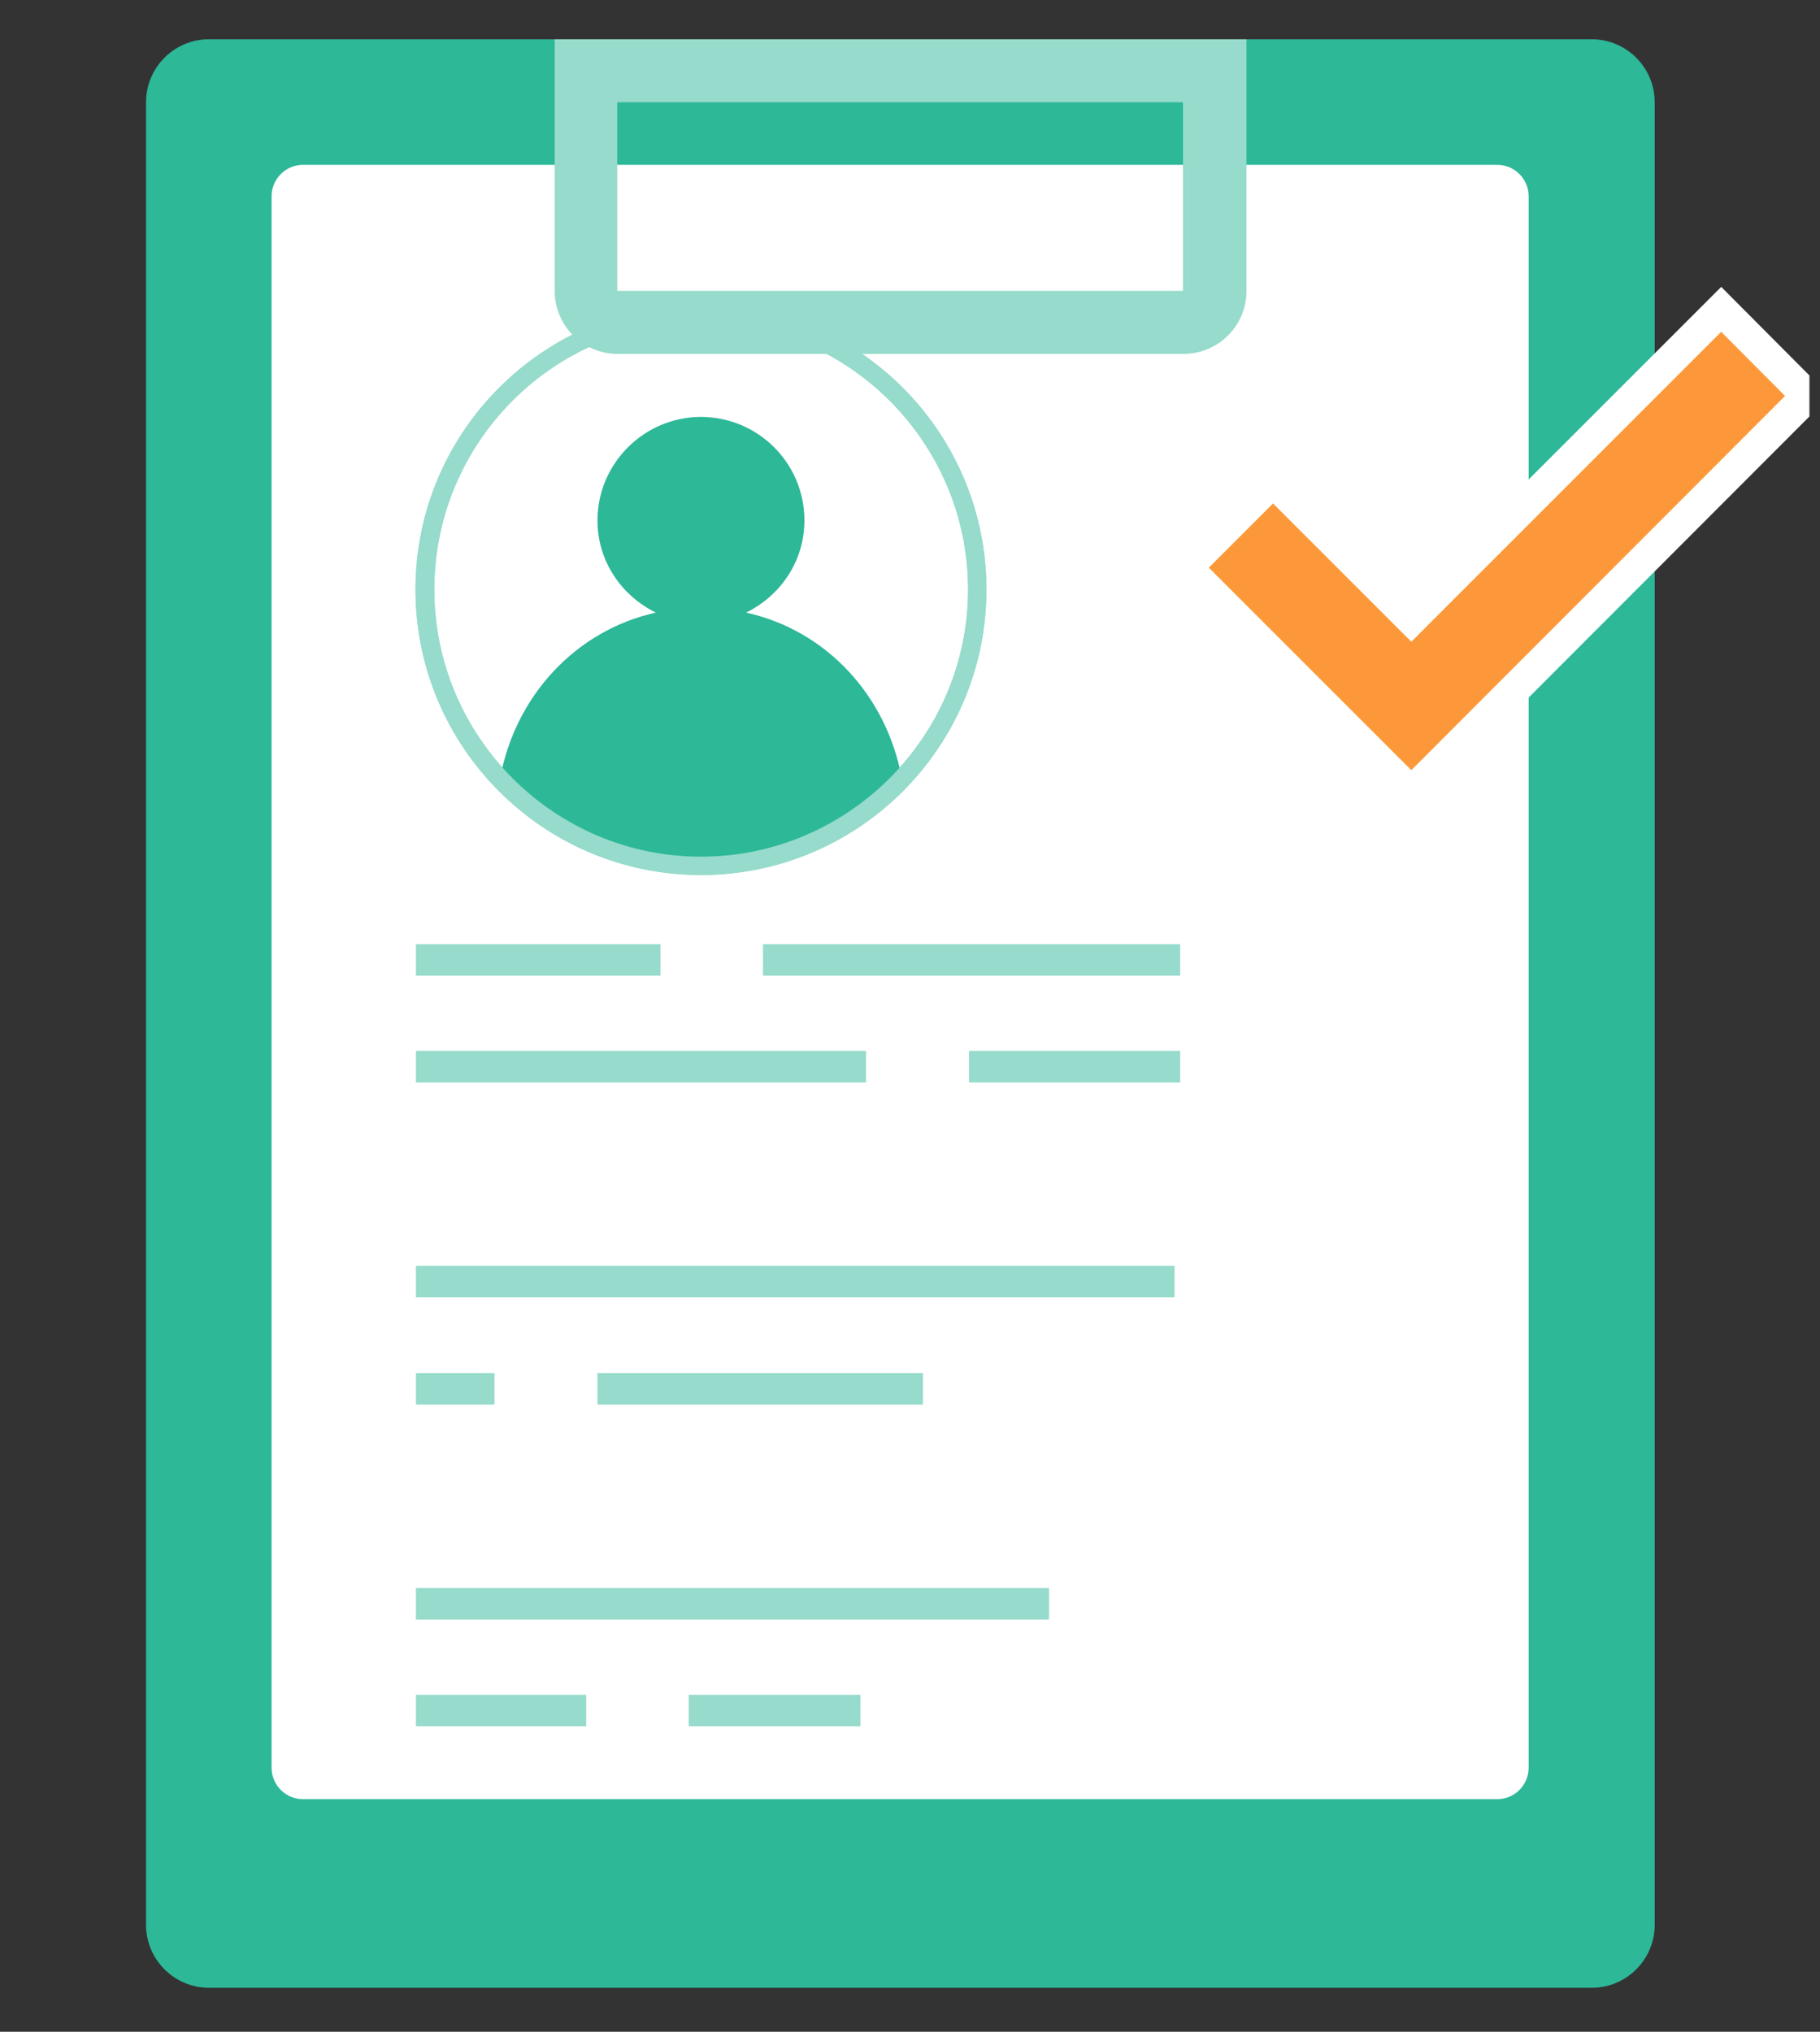 <svg width="86" height="96" viewBox="0 0 86 96" fill="none" xmlns="http://www.w3.org/2000/svg">
<rect x="0" y="0" width="86" height="96" fill="#333333" stroke="none"/>
<g clip-path="url(#clip0_12638_21426)">
<path d="M9.878 1.855H75.211C76.856 1.855 78.189 3.189 78.189 4.833V90.944C78.189 92.589 76.856 93.922 75.211 93.922H9.878C8.233 93.922 6.9 92.589 6.9 90.944V4.833C6.9 3.189 8.233 1.855 9.878 1.855Z" fill="#2DB898"/>
<path d="M14.322 7.788H70.744C71.567 7.788 72.233 8.455 72.233 9.277V83.521C72.233 84.344 71.567 85.01 70.744 85.01H14.322C13.5 85.01 12.833 84.344 12.833 83.521V9.277C12.833 8.455 13.5 7.788 14.322 7.788Z" fill="white"/>
<path d="M55.767 49.654H45.789V51.143H55.767V49.654Z" fill="#96DBCB"/>
<path d="M40.922 49.654H19.655V51.143H40.922V49.654Z" fill="#96DBCB"/>
<path d="M55.767 44.611H36.056V46.1H55.767V44.611Z" fill="#96DBCB"/>
<path d="M31.211 44.611H19.655V46.1H31.211V44.611Z" fill="#96DBCB"/>
<path d="M55.5 59.81H19.655V61.299H55.5V59.81Z" fill="#96DBCB"/>
<path d="M43.611 64.878H28.233V66.367H43.611V64.878Z" fill="#96DBCB"/>
<path d="M23.367 64.878H19.655V66.367H23.367V64.878Z" fill="#96DBCB"/>
<path d="M49.567 75.034H19.655V76.523H49.567V75.034Z" fill="#96DBCB"/>
<path d="M40.656 80.078H32.544V81.567H40.656V80.078Z" fill="#96DBCB"/>
<path d="M27.7 80.078H19.655V81.567H27.7V80.078Z" fill="#96DBCB"/>
<path d="M46.189 27.855C46.189 35.055 40.344 40.899 33.145 40.899C25.945 40.899 20.1 35.055 20.1 27.855C20.1 20.655 25.945 14.81 33.145 14.81C40.344 14.81 46.189 20.655 46.189 27.855Z" fill="white"/>
<path d="M33.122 41.344C25.678 41.344 19.633 35.3 19.633 27.855C19.633 20.411 25.678 14.366 33.122 14.366C40.567 14.366 46.611 20.411 46.611 27.855C46.611 35.3 40.567 41.344 33.122 41.344ZM33.122 15.233C26.167 15.233 20.522 20.899 20.522 27.855C20.522 34.811 26.189 40.477 33.122 40.477C40.056 40.477 45.744 34.811 45.744 27.855C45.744 20.899 40.078 15.233 33.122 15.233Z" fill="#96DBCB"/>
<path d="M33.122 40.9C36.878 40.9 40.233 39.3 42.611 36.767C41.9 32.9 39.078 29.789 35.256 28.945C36.878 28.145 38.011 26.522 38.011 24.589C38.011 21.878 35.811 19.7 33.122 19.7C30.433 19.7 28.233 21.9 28.233 24.589C28.233 26.522 29.367 28.145 30.989 28.945C27.189 29.789 24.344 32.9 23.633 36.767C26.011 39.3 29.367 40.9 33.122 40.9Z" fill="#2DB898"/>
<path d="M33.122 41.344C25.678 41.344 19.633 35.3 19.633 27.855C19.633 20.411 25.678 14.366 33.122 14.366C40.567 14.366 46.611 20.411 46.611 27.855C46.611 35.3 40.567 41.344 33.122 41.344ZM33.122 15.233C26.167 15.233 20.522 20.899 20.522 27.855C20.522 34.811 26.189 40.477 33.122 40.477C40.056 40.477 45.744 34.811 45.744 27.855C45.744 20.899 40.078 15.233 33.122 15.233Z" fill="#96DBCB"/>
<path d="M26.211 1.855V13.744C26.211 15.389 27.544 16.722 29.189 16.722H55.922C57.567 16.722 58.9 15.389 58.9 13.744V1.855H26.233H26.211ZM55.9 13.744H29.167V4.833H55.9V13.744Z" fill="#96DBCB"/>
<path d="M85.407 18.71L66.689 37.45L56.06 26.822L60.155 22.727L66.689 29.261L67.219 28.73L81.331 14.617L85.407 18.71Z" fill="#FC9839" stroke="white" stroke-width="1.5"/>
</g>
<defs>
<clipPath id="clip0_12638_21426">
<rect width="80" height="95.556" fill="white" transform="translate(5.5 0.252)"/>
</clipPath>
</defs>
</svg>
